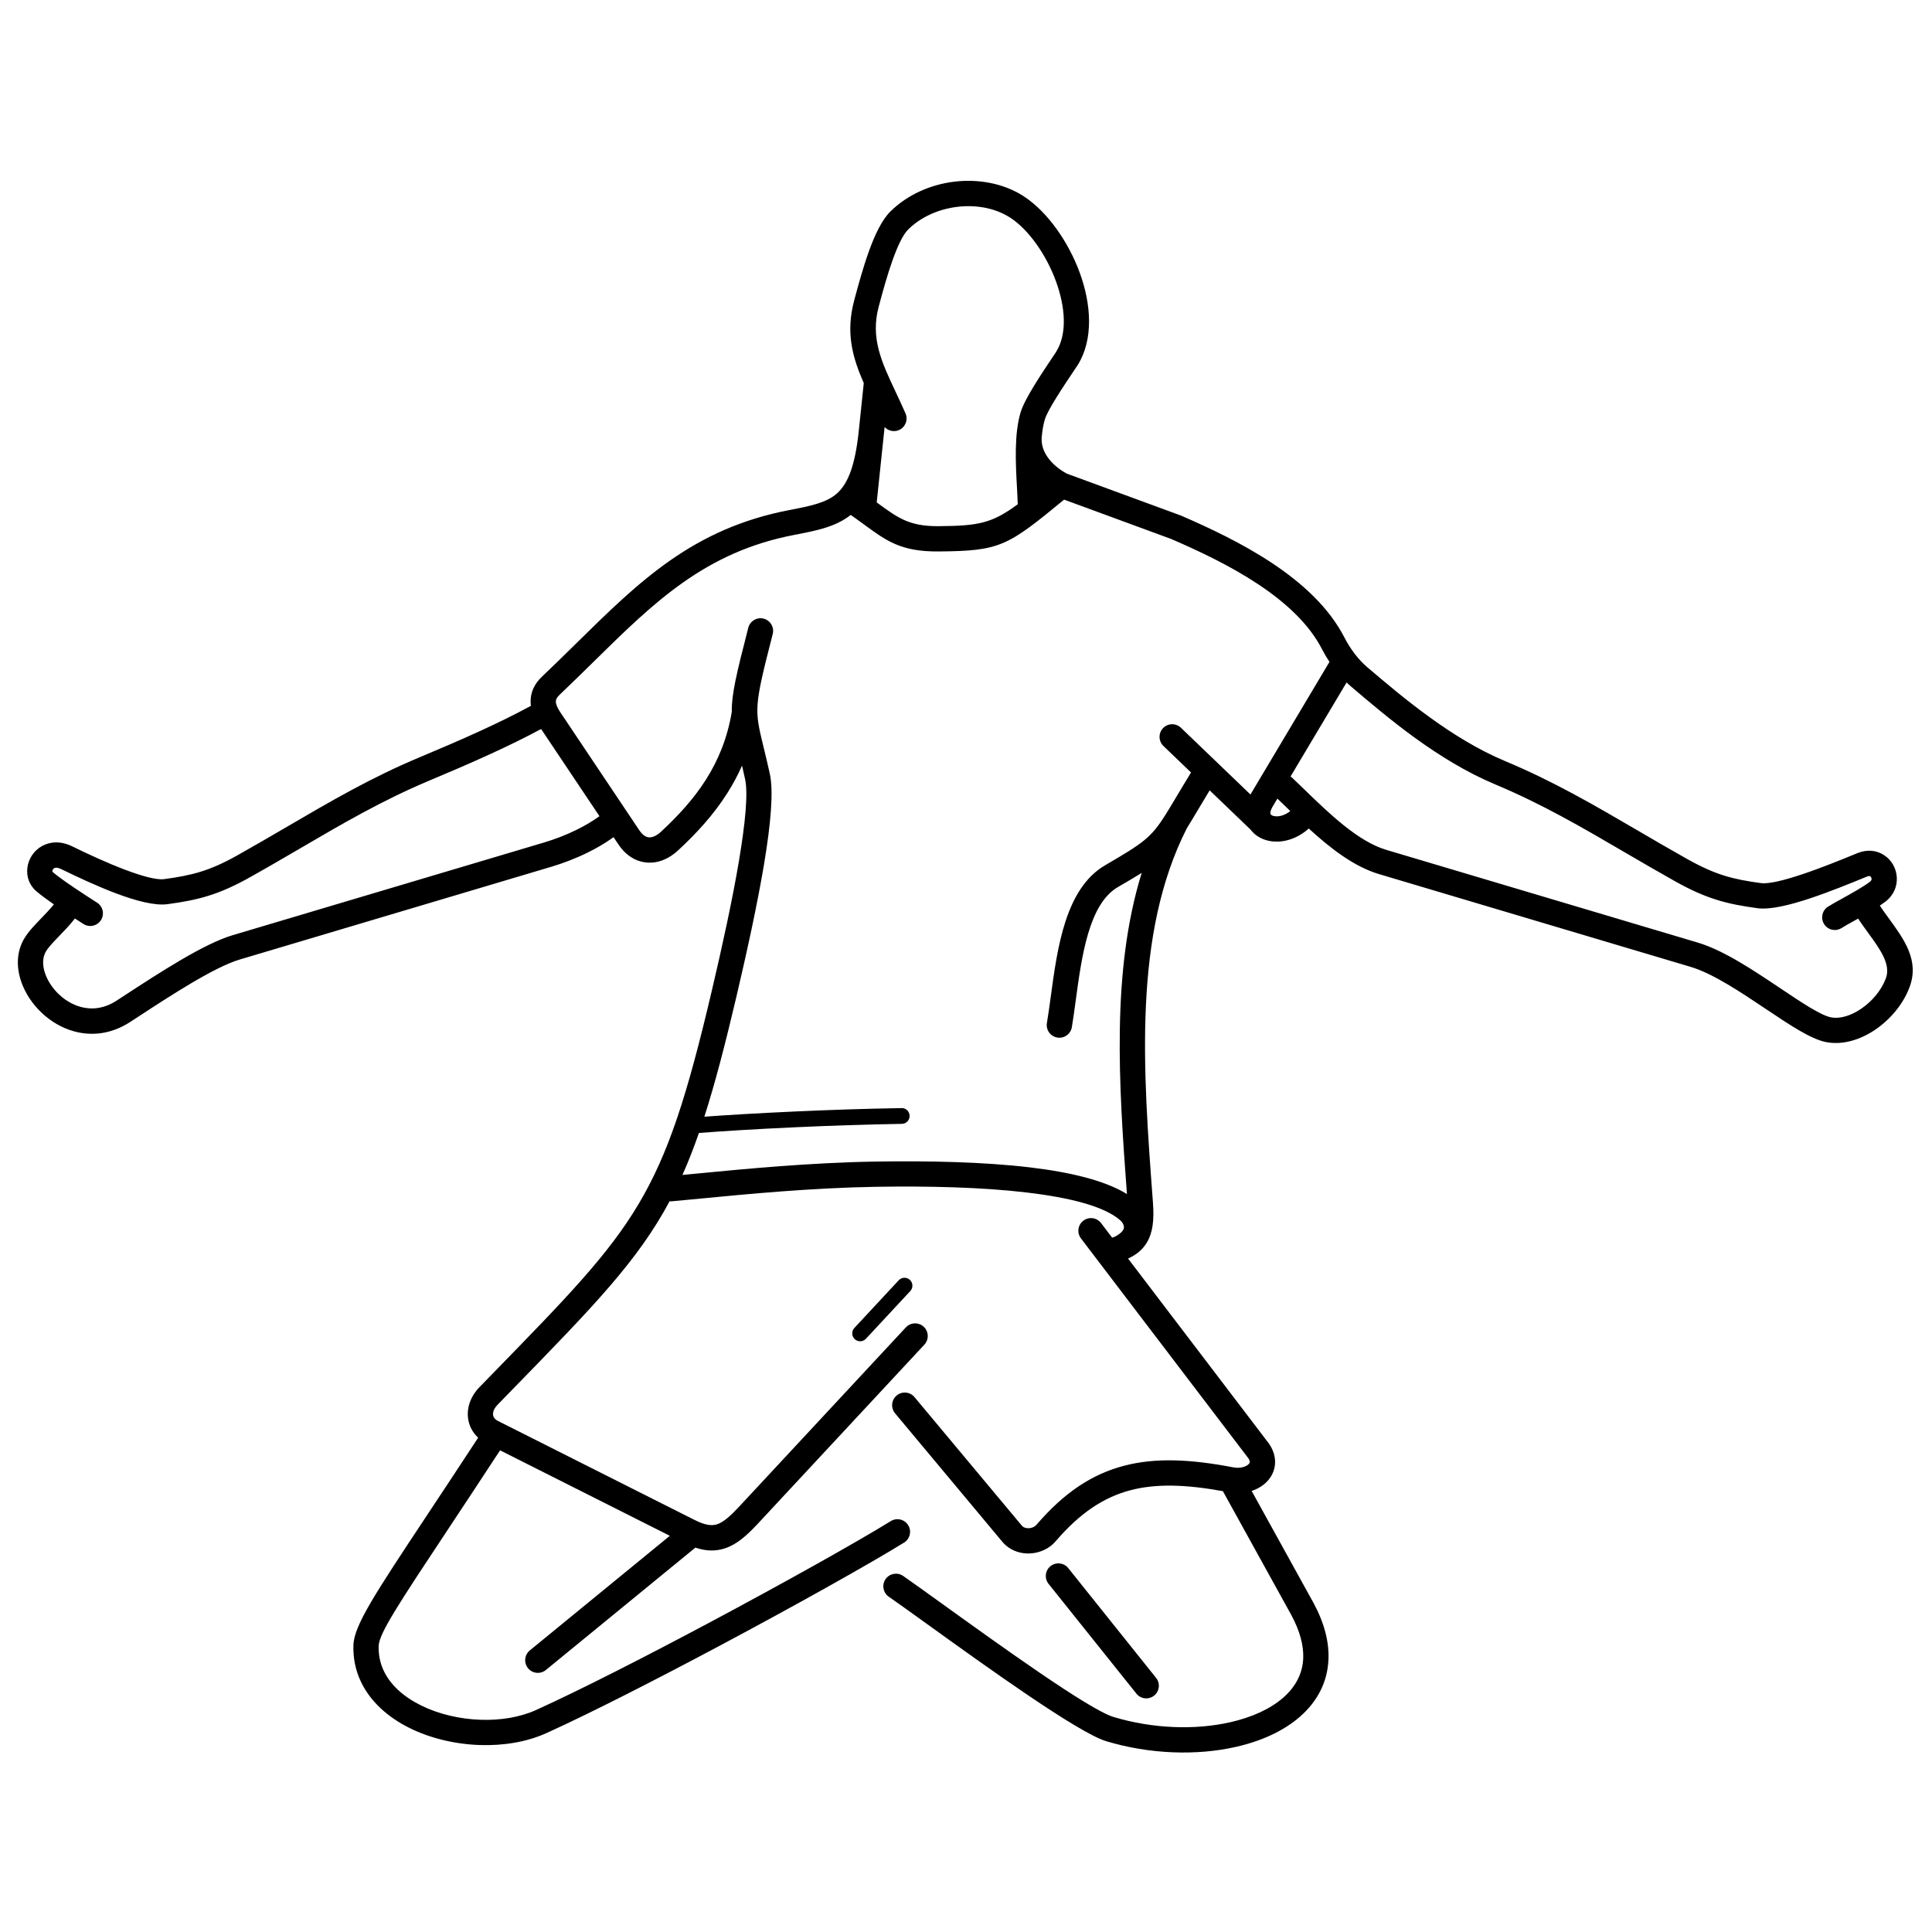 <?xml version="1.0" encoding="UTF-8"?>
<!-- Uploaded to: ICON Repo, www.svgrepo.com, Generator: ICON Repo Mixer Tools -->
<svg width="800px" height="800px" version="1.1" viewBox="144 144 512 512" xmlns="http://www.w3.org/2000/svg">
 <defs>
  <clipPath id="a">
   <path d="m148.09 191h502.91v418h-502.91z"/>
  </clipPath>
 </defs>
 <g clip-path="url(#a)">
  <path d="m383.97 253.56c0.738 1.695-0.035 3.668-1.73 4.41-1.348 0.586-2.871 0.219-3.812-0.809l-2.09 19.98 0.527 0.387c5.016 3.672 8.148 5.969 15.797 5.914 10.648-0.078 14.176-0.734 21.074-5.824-0.031-0.168-0.047-0.344-0.051-0.52-0.023-1.027-0.105-2.504-0.191-4.125-0.332-6.043-0.766-14.035 1.008-19.797 1.09-3.543 5.461-10.066 8.719-14.93l0.5-0.746c0.012-0.02 0.059-0.098 0.219-0.359 2.945-4.793 2.359-11.898-0.125-18.656-2.578-7.016-7.129-13.484-11.949-16.707-0.039-0.027-0.215-0.137-0.535-0.332-3.859-2.371-8.828-3.231-13.73-2.621-4.809 0.598-9.48 2.602-12.91 5.973-1.43 1.406-2.828 4.461-4.133 8.086-1.391 3.871-2.637 8.422-3.703 12.426-2.211 8.297 0.777 14.648 4.449 22.438 0.855 1.812 1.742 3.699 2.668 5.82zm-1.035 184.09c1.156-0.02 2.106 0.902 2.125 2.059s-0.902 2.106-2.059 2.125c-9.496 0.152-19.289 0.492-28.137 0.898-10.645 0.484-19.941 1.066-25.645 1.52-1.395 4.012-2.828 7.68-4.363 11.121 1.488-0.137 2.949-0.277 4.547-0.434 11.539-1.117 29.223-2.832 46.633-3.109 14.152-0.227 28.672 0.09 40.844 1.531 10.824 1.281 19.98 3.5 25.77 7.074-2.176-29.215-4.144-59.066 3.91-85.102-1.746 1.082-3.812 2.301-6.328 3.766-7.691 4.481-9.574 18.398-11.137 29.918-0.348 2.574-0.684 5.039-1.043 7.191-0.305 1.824-2.031 3.059-3.856 2.754-1.824-0.305-3.059-2.031-2.754-3.856 0.375-2.223 0.688-4.551 1.02-6.981 1.758-12.992 3.887-28.688 14.414-34.824 10.004-5.832 12.09-7.25 15.816-13.105 0.035-0.059 0.074-0.121 0.113-0.176 0.844-1.332 1.77-2.887 2.894-4.773 1.086-1.82 2.344-3.93 3.938-6.531l-7.316-7.023c-1.332-1.281-1.375-3.402-0.094-4.734s3.402-1.375 4.734-0.094l18.422 17.688 0.008-0.016 20.93-35.129c-0.738-1.113-1.402-2.258-1.992-3.398-3.477-6.75-9.727-12.414-16.891-17.172-7.352-4.883-15.691-8.816-23.059-12l-28.379-10.43c-15.047 12.371-16.867 13.613-33.312 13.734-9.859 0.07-13.676-2.723-19.785-7.199-1.059-0.773-2.191-1.605-3.453-2.481-4.012 3.164-8.891 4.129-14.992 5.301-23.578 4.527-37.082 17.809-52.965 33.43-2.977 2.93-6.039 5.938-9.211 8.945-0.684 0.645-0.98 1.23-0.977 1.773 0 0.355 0.098 0.754 0.27 1.188 0.082 0.152 0.152 0.309 0.211 0.465 0.18 0.363 0.406 0.75 0.676 1.152h-0.004l20.879 31.184c0.035 0.047 0.066 0.094 0.102 0.145 0.199 0.305 0.41 0.57 0.621 0.801 0.594 0.641 1.23 0.996 1.859 1.059 0.676 0.07 1.449-0.164 2.273-0.707 0.324-0.215 0.648-0.469 0.973-0.77 4.414-4.102 8.598-8.578 11.926-13.832 3.215-5.074 5.672-10.926 6.836-17.945-0.066-4.586 1.188-9.902 4.375-22.289 0.457-1.789 2.277-2.871 4.066-2.414 1.789 0.457 2.871 2.277 2.414 4.066-4.992 19.418-4.859 19.977-2.484 29.754 0.527 2.168 1.145 4.719 1.715 7.312 1.02 4.644 0.242 13.348-1.551 24.043-1.746 10.414-4.438 22.805-7.336 35.133-3 12.754-5.68 23.004-8.465 31.684 5.707-0.422 14.238-0.938 24.023-1.383 8.812-0.402 18.629-0.742 28.254-0.898zm-76.336-71.785c-2.133 1.531-4.41 2.859-6.699 3.996-3.356 1.664-6.758 2.938-9.801 3.844l-82.602 24.59c-6.754 2.012-18.195 9.484-27.234 15.387l-1.707 1.113c-5.055 3.297-10.23 3.785-14.84 2.547-3.328-0.895-6.332-2.707-8.75-5.012-2.414-2.305-4.266-5.125-5.293-8.039-1.395-3.949-1.32-8.121 0.785-11.621 1.082-1.805 2.688-3.465 4.426-5.266 1.141-1.18 2.344-2.434 3.398-3.731-1.77-1.23-3.449-2.461-4.633-3.469-1.961-1.672-2.676-4.008-2.391-6.262 0.148-1.176 0.574-2.316 1.242-3.309 0.676-1.004 1.602-1.871 2.738-2.477 2.106-1.125 4.852-1.355 7.902 0.137 4.039 1.977 9.137 4.356 13.922 6.164 4.406 1.664 8.363 2.801 10.453 2.519 3.699-0.5 6.727-1.051 9.738-1.988 2.973-0.926 5.984-2.258 9.691-4.336 4.469-2.504 8.93-5.109 13.281-7.652 11.477-6.703 22.199-12.969 35.109-18.371 5.121-2.144 10.715-4.523 16.059-6.981 4.578-2.102 9.121-4.316 13.305-6.594-0.051-0.375-0.074-0.746-0.078-1.125-0.012-2.41 0.914-4.633 3.051-6.656 3.207-3.035 6.207-5.992 9.133-8.867 16.668-16.395 30.84-30.332 56.402-35.242 5.535-1.062 9.867-1.918 12.668-4.461 2.879-2.613 4.758-7.379 5.715-16.535v-0.008l1.32-12.633c-3.016-6.902-4.824-13.344-2.535-21.93 1.086-4.074 2.367-8.742 3.887-12.977 1.605-4.477 3.492-8.406 5.731-10.605 4.531-4.453 10.605-7.09 16.793-7.859 6.348-0.789 12.883 0.383 18.062 3.566 0.109 0.066 0.359 0.23 0.742 0.488 5.961 3.988 11.484 11.711 14.52 19.961 3.129 8.508 3.688 17.75-0.449 24.48-0.031 0.055-0.16 0.246-0.379 0.57l-0.5 0.746c-3.023 4.512-7.078 10.562-7.879 13.172-0.449 1.457-0.715 3.188-0.859 5.043 0.004 0.074 0.008 0.148 0.004 0.227-0.02 1.652 0.555 3.297 1.625 4.805 1.156 1.633 2.867 3.102 5.023 4.289l30.121 11.07c0.059 0.02 0.113 0.043 0.168 0.066 7.644 3.301 16.34 7.406 24.152 12.598 8.016 5.324 15.074 11.785 19.145 19.691 0.754 1.461 1.648 2.906 2.668 4.25l0.043 0.055 0.082 0.109c0.992 1.285 2.082 2.465 3.254 3.461 4.684 3.984 10.242 8.707 16.578 13.293 6.137 4.441 12.871 8.629 19.934 11.586 12.906 5.402 23.633 11.668 35.109 18.371 4.352 2.543 8.812 5.148 13.281 7.652 3.707 2.074 6.715 3.406 9.691 4.336 3.008 0.938 6.039 1.488 9.738 1.988 2.137 0.289 6.32-0.793 10.969-2.344 4.981-1.66 10.367-3.856 14.582-5.586 2.695-1.105 5.148-0.723 7.031 0.48 1.051 0.672 1.891 1.578 2.473 2.617 0.57 1.02 0.91 2.188 0.965 3.398 0.105 2.289-0.809 4.672-3.062 6.379-0.445 0.34-0.934 0.68-1.445 1.023 0.742 1.125 1.551 2.234 2.356 3.336 4.117 5.648 8.141 11.164 5.555 18.199-1.648 4.484-5.09 8.613-9.129 11.348-4.047 2.742-8.785 4.144-13.125 3.262-4.012-0.816-9.621-4.578-15.867-8.762-6.625-4.441-14.031-9.402-19.918-11.152l-82.602-24.59c-6.664-1.984-12.91-6.867-18.605-12.078-2.973 2.672-6.441 3.688-9.363 3.441-1.516-0.125-2.918-0.586-4.086-1.328-0.777-0.496-1.453-1.113-1.996-1.84l-10.816-10.383c-1.172 1.93-2.215 3.676-3.137 5.223-1.117 1.871-2.062 3.457-2.922 4.84-14.281 28.133-11.602 63.992-9.004 98.758l0.031 0.398c0.355 4.766-0.066 8.086-1.656 10.68-1.148 1.871-2.75 3.184-4.938 4.184l37.332 49.027c0.09 0.117 0.168 0.234 0.238 0.355 1.277 2.031 1.617 4.043 1.262 5.891-0.211 1.105-0.672 2.113-1.324 3.004-0.605 0.824-1.379 1.539-2.277 2.121-0.742 0.484-1.582 0.879-2.484 1.172l16.359 29.613 0.051 0.094c2.91 5.391 4.117 10.355 3.953 14.836-0.227 6.219-3.039 11.355-7.598 15.328-4.301 3.746-10.172 6.422-16.855 7.949-10.414 2.379-22.926 1.988-34.465-1.496-7.469-2.254-31.918-19.855-47.383-30.992-4.281-3.082-7.859-5.656-10.223-7.293-1.523-1.051-1.902-3.137-0.852-4.656 1.051-1.523 3.137-1.902 4.656-0.852 2.254 1.559 5.93 4.203 10.328 7.371 15.102 10.871 38.969 28.055 45.387 29.992 10.449 3.156 21.723 3.523 31.055 1.391 5.625-1.285 10.488-3.469 13.945-6.481 3.195-2.785 5.16-6.309 5.316-10.5 0.121-3.312-0.848-7.125-3.168-11.43l-18.125-32.809c-9.668-1.746-17.582-2.062-24.508-0.246-7.156 1.879-13.453 6.117-19.809 13.523-0.332 0.387-0.684 0.734-1.047 1.035-1.68 1.402-3.848 2.152-5.992 2.203-2.191 0.051-4.394-0.633-6.102-2.098-0.352-0.305-0.676-0.625-0.961-0.969l-28.453-34.074c-1.188-1.422-1-3.535 0.418-4.723 1.422-1.188 3.535-1 4.723 0.418l28.453 34.074c0.062 0.078 0.121 0.137 0.176 0.184 0.406 0.348 0.996 0.512 1.617 0.496 0.664-0.016 1.324-0.238 1.82-0.652 0.105-0.086 0.191-0.168 0.258-0.25 7.301-8.508 14.676-13.41 23.195-15.648 8.387-2.203 17.688-1.75 29.004 0.426h0.004c1.414 0.273 2.758 0.027 3.66-0.559 0.219-0.141 0.395-0.301 0.52-0.469 0.074-0.102 0.125-0.203 0.145-0.301 0.047-0.238-0.043-0.574-0.312-1.012l-44.418-58.336c-1.125-1.473-0.84-3.574 0.629-4.695 1.473-1.125 3.574-0.84 4.695 0.629l2.941 3.867c0.238-0.078 0.465-0.156 0.68-0.238 0.895-0.457 1.512-0.918 1.91-1.371 0.336-0.383 0.496-0.738 0.527-1.051 0.027-0.312-0.066-0.66-0.238-1-0.027-0.055-0.055-0.109-0.078-0.164-0.172-0.285-0.398-0.551-0.656-0.777-4.211-3.715-13.348-6.016-24.789-7.371-11.945-1.414-26.141-1.73-39.953-1.508-17.105 0.277-34.656 1.977-46.109 3.086-3.527 0.34-6.543 0.633-7.949 0.75-0.215 0.02-0.426 0.016-0.629-0.008-8.438 15.801-20.148 27.824-41.496 49.73-1.332 1.367-2.703 2.773-4.113 4.223-0.371 0.383-0.652 0.766-0.844 1.141-0.277 0.543-0.387 1.078-0.328 1.551 0.051 0.383 0.234 0.75 0.559 1.066 0.199 0.195 0.441 0.367 0.723 0.512l0.004-0.004 52.055 26.211c2.656 1.34 4.492 1.68 6.016 1.18 1.75-0.57 3.598-2.254 5.977-4.809l44.055-47.367c1.262-1.355 3.383-1.43 4.738-0.172 1.355 1.262 1.43 3.383 0.172 4.738l-44.055 47.367c-3.113 3.348-5.719 5.613-8.812 6.621-2.441 0.797-4.93 0.766-7.824-0.191l-39.617 32.43c-1.434 1.172-3.551 0.961-4.723-0.473s-0.961-3.551 0.473-4.723l37.102-30.371-44.988-22.652c-5.59 8.547-10.074 15.316-13.887 21.074-12.914 19.492-18.176 27.438-18.285 30.746-0.078 2.34 0.379 4.484 1.254 6.414 1.789 3.941 5.391 7.09 9.875 9.324 4.723 2.352 10.352 3.668 15.918 3.852 5.25 0.172 10.414-0.664 14.66-2.59 11.73-5.32 28.875-14.078 45.598-22.984 20.047-10.68 39.523-21.582 48.414-27.082 1.574-0.973 3.633-0.484 4.606 1.09 0.973 1.574 0.484 3.633-1.09 4.606-8.992 5.559-28.613 16.551-48.781 27.293-16.949 9.027-34.262 17.875-45.992 23.195-5.18 2.348-11.383 3.371-17.625 3.164-6.527-0.215-13.137-1.766-18.699-4.535-5.797-2.887-10.52-7.113-13-12.578-1.281-2.824-1.945-5.953-1.832-9.379 0.172-5.231 5.734-13.629 19.387-34.234 3.969-5.988 8.621-13.012 13.668-20.723-0.051-0.047-0.102-0.094-0.152-0.145-1.441-1.402-2.285-3.148-2.527-5.027-0.23-1.789 0.105-3.668 1.008-5.434 0.5-0.98 1.168-1.914 2-2.769 1.41-1.449 2.781-2.856 4.113-4.223 37.762-38.754 44.492-45.66 57.438-100.68 2.883-12.258 5.551-24.52 7.258-34.711 1.66-9.91 2.426-17.77 1.605-21.523-0.301-1.375-0.57-2.555-0.812-3.598-1.137 2.578-2.441 4.992-3.883 7.266-3.707 5.856-8.254 10.738-13.027 15.172-0.602 0.559-1.215 1.043-1.84 1.453-2.156 1.426-4.438 2.012-6.652 1.781-2.262-0.234-4.352-1.293-6.086-3.16-0.465-0.5-0.902-1.059-1.305-1.668-0.023-0.035-0.047-0.074-0.07-0.113l-1.18-1.762zm-142.74 21.539c-1.324 1.703-2.785 3.219-4.16 4.641-1.473 1.527-2.828 2.934-3.508 4.059-0.996 1.656-0.965 3.809-0.207 5.953 0.688 1.945 1.941 3.844 3.59 5.414 1.645 1.57 3.66 2.793 5.863 3.387 2.902 0.781 6.195 0.449 9.461-1.68l1.707-1.113c9.41-6.144 21.32-13.926 28.969-16.203l82.602-24.59c2.742-0.816 5.785-1.953 8.75-3.426 2.066-1.027 4.09-2.207 5.941-3.547l-15.469-23.102c-4.172 2.25-8.688 4.445-13.238 6.535-5.703 2.617-11.262 4.988-16.27 7.086-12.414 5.195-22.984 11.371-34.293 17.98-4.227 2.469-8.555 5-13.387 7.703-4.129 2.312-7.543 3.816-10.977 4.887-3.398 1.059-6.762 1.672-10.84 2.227-3.352 0.453-8.398-0.879-13.707-2.887-4.93-1.863-10.262-4.352-14.5-6.426-0.848-0.414-1.449-0.438-1.812-0.242-0.129 0.07-0.238 0.176-0.324 0.301-0.094 0.137-0.148 0.285-0.168 0.422-0.016 0.125 0.016 0.25 0.109 0.332 2.715 2.312 8.953 6.312 11.422 7.898l0.32 0.203c1.559 1 2.012 3.074 1.012 4.633s-3.074 2.012-4.633 1.012l-0.32-0.203c-0.512-0.328-1.176-0.754-1.938-1.246zm209.62 111.38c-0.789 0.848-2.113 0.895-2.961 0.105-0.848-0.789-0.895-2.113-0.105-2.961l11.758-12.641c0.789-0.848 2.113-0.895 2.961-0.105 0.848 0.789 0.895 2.113 0.105 2.961zm48.402 64.953c-1.152-1.441-0.918-3.547 0.523-4.695 1.441-1.152 3.547-0.918 4.695 0.523l23.277 29.094c1.152 1.441 0.918 3.547-0.523 4.695-1.441 1.152-3.547 0.918-4.695-0.523zm214.53-176.29c-0.352 0.195-0.699 0.387-1.035 0.574-1.363 0.754-2.559 1.418-3.324 1.906-1.559 1-3.633 0.547-4.633-1.012s-0.547-3.633 1.012-4.633c0.836-0.539 2.172-1.277 3.691-2.117 2.531-1.402 5.621-3.113 7.453-4.504 0.301-0.227 0.422-0.508 0.41-0.766-0.008-0.133-0.051-0.273-0.125-0.406-0.066-0.117-0.141-0.207-0.215-0.254-0.164-0.105-0.461-0.105-0.891 0.07-4.316 1.773-9.84 4.023-15 5.746-5.492 1.832-10.684 3.078-13.984 2.633-4.078-0.551-7.441-1.164-10.84-2.227-3.434-1.07-6.844-2.574-10.977-4.887-4.832-2.707-9.16-5.234-13.387-7.703-11.312-6.609-21.879-12.781-34.293-17.98-7.625-3.191-14.805-7.648-21.297-12.348-6.293-4.555-12.086-9.477-16.973-13.637-0.395-0.336-0.773-0.68-1.148-1.035l-14.844 24.91c0.16 0.105 0.312 0.227 0.457 0.363 1.004 0.953 2.106 2.016 3.231 3.106 6.59 6.383 14.195 13.75 21.656 15.969l82.602 24.59c6.82 2.031 14.688 7.301 21.73 12.02 5.672 3.801 10.762 7.211 13.48 7.766 2.469 0.504 5.391-0.449 8.035-2.238 2.934-1.988 5.418-4.941 6.586-8.121 1.359-3.699-1.617-7.777-4.66-11.953-0.926-1.27-1.855-2.547-2.711-3.844zm-153.89-31.801-1.309 2.199c-0.52 0.914-0.645 1.543-0.5 1.902 0.039 0.098 0.133 0.191 0.266 0.273 0.258 0.164 0.617 0.27 1.043 0.305 1.156 0.098 2.566-0.316 3.922-1.383l-0.914-0.887c-0.84-0.816-1.668-1.613-2.504-2.414z"/>
 </g>
</svg>